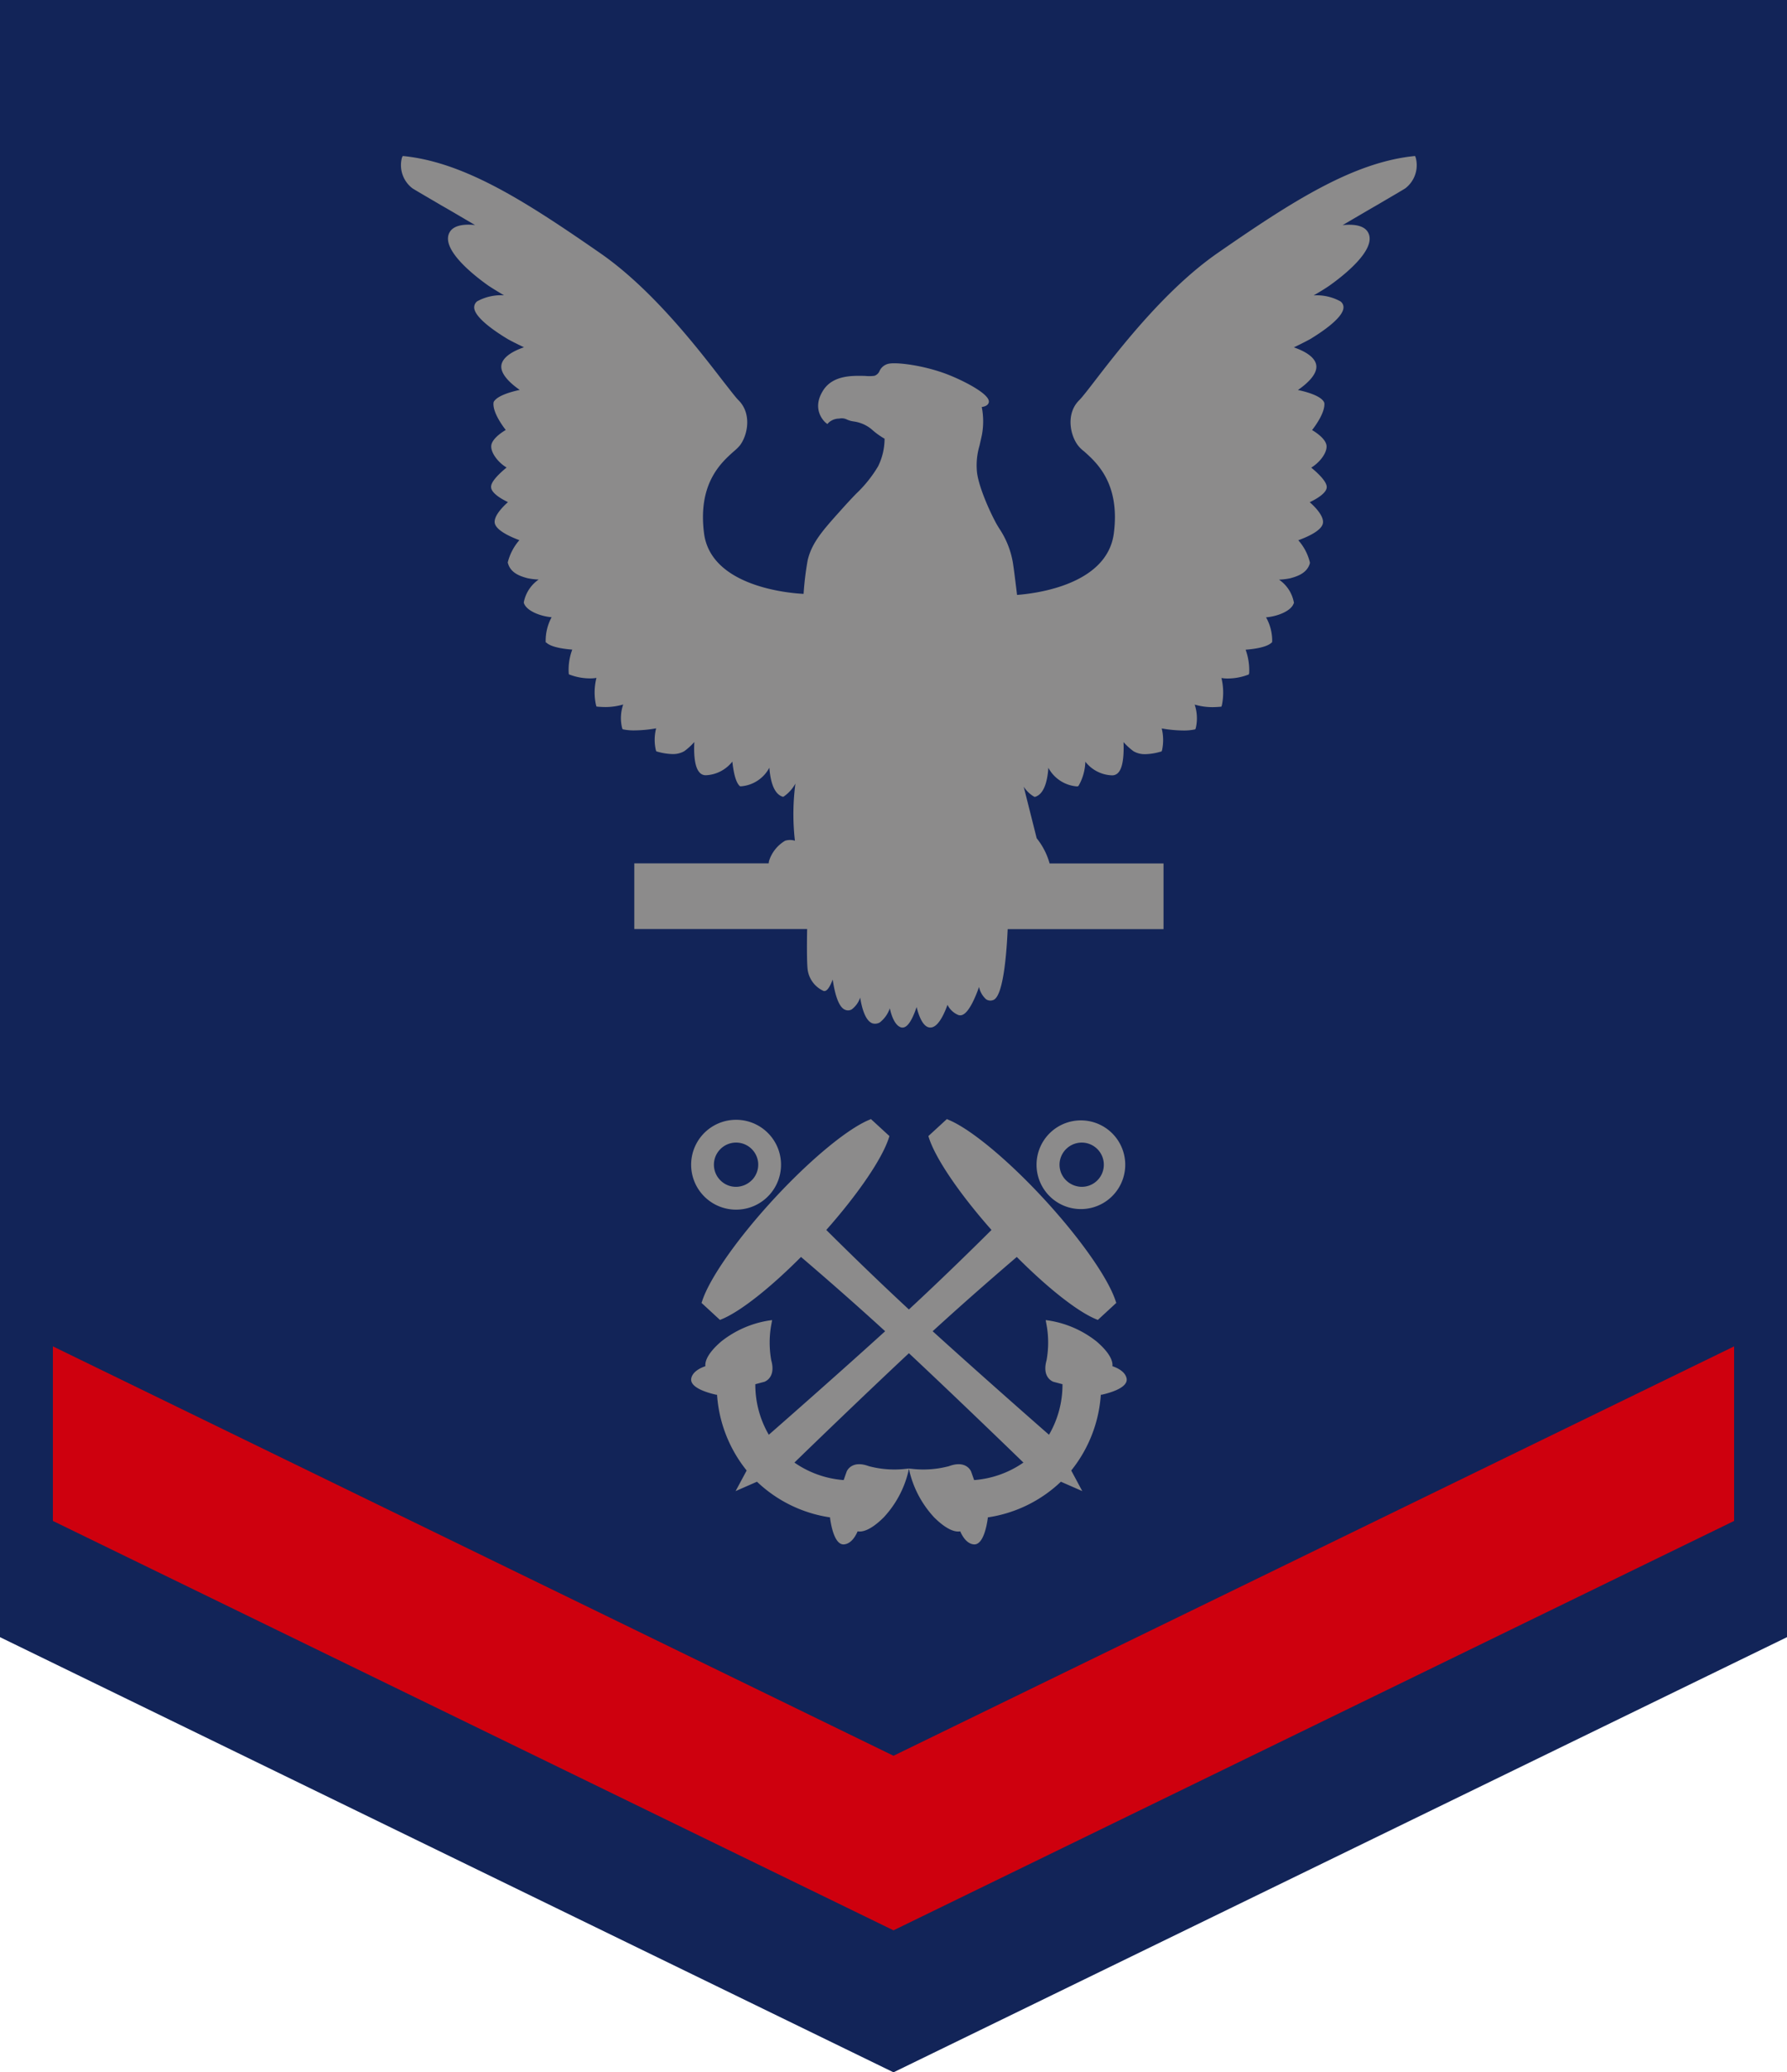 <svg xmlns="http://www.w3.org/2000/svg" width="270" height="313.036" viewBox="0 0 270 313.036">
  <g id="Group_15095" data-name="Group 15095" transform="translate(-260.347 -716.014)">
    <path id="Path_4560" data-name="Path 4560" d="M260.347,716.014v247.3l135,65.732,135-65.732v-247.3Z" transform="translate(0 0)" fill="#122458"/>
    <g id="Group_15094" data-name="Group 15094" transform="translate(320.907 739.579)">
      <path id="Path_4561" data-name="Path 4561" d="M427.17,721.514l-.1-.256-.283.027c-9.247,1-18.468,6.951-29.544,14.626-7.881,5.464-14.833,14.478-18.567,19.322-1.11,1.443-1.932,2.5-2.372,2.934-2.009,2.009-1.366,5.253-.153,6.826a4.922,4.922,0,0,0,.9.876c1.91,1.7,5.464,4.844,4.507,12.366-1.029,8.061-12.541,9.167-14.626,9.324-.157-1.317-.31-2.525-.44-3.532-.049-.386-.1-.746-.153-1.078v-.027a13.218,13.218,0,0,0-1.986-5.23c-.153-.229-.306-.49-.463-.746-1.182-2.112-2.934-6.156-3.038-8.241a10.421,10.421,0,0,1,.413-3.712c.1-.463.229-1,.359-1.622a11.1,11.1,0,0,0-.027-4.2c.413-.054.926-.207,1.056-.669.337-1.186-3.581-3.168-5.716-4.044-3.581-1.5-8.012-2.089-9.378-1.829a1.961,1.961,0,0,0-1.393,1.078,1.289,1.289,0,0,1-.773.75,5.675,5.675,0,0,1-1.389.022c-1.905-.049-4.79-.126-6.286,2.063-2.036,3.037.261,4.969.261,4.969l.283.234.256-.256a2.385,2.385,0,0,1,1.546-.566,1.735,1.735,0,0,1,1.132.126,3.619,3.619,0,0,0,1.083.31,5.4,5.4,0,0,1,2.651,1.159,11.33,11.33,0,0,0,1.986,1.443,9.478,9.478,0,0,1-.979,4.17,19.192,19.192,0,0,1-3.3,4.125c-.7.719-1.443,1.519-2.319,2.5-2.755,3.065-4.4,4.92-5.024,7.572a45.418,45.418,0,0,0-.615,5.073c-2.139-.1-14.011-1.083-15.044-9.167-.953-7.522,2.6-10.667,4.507-12.366a7.428,7.428,0,0,0,.9-.876c1.209-1.573,1.829-4.817-.18-6.826-.44-.436-1.236-1.492-2.373-2.934-3.734-4.844-10.663-13.858-18.567-19.322-11.076-7.675-20.275-13.624-29.522-14.626l-.283-.027-.126.256a4.4,4.4,0,0,0,1.568,4.61c.386.256,2.036,1.213,4.534,2.678,1.416.8,3.092,1.806,4.947,2.885-1.443-.153-3.195-.049-3.837,1.083-1.5,2.629,4.12,6.852,5.873,8.088.589.386,1.416.9,2.341,1.442a7.547,7.547,0,0,0-4.044.9,1.156,1.156,0,0,0-.463.975c.1,1.676,3.914,4.044,5.073,4.741.413.234,1.317.7,2.449,1.236-1.209.413-3.119,1.262-3.4,2.629-.283,1.442,1.573,2.988,2.759,3.811-1.317.283-3.451.876-3.941,1.829l-.027.157c-.1,1.366,1.236,3.271,1.856,4.066-.75.44-2.139,1.42-2.193,2.422-.049,1.11,1.132,2.552,2.319,3.249-.9.746-2.4,2.085-2.341,2.961.022.9,1.568,1.8,2.548,2.265-.746.67-2.085,2.009-2.009,3.064.1,1.213,2.548,2.242,3.734,2.683a8.057,8.057,0,0,0-1.752,3.348v.076l.027.049c.413,1.6,2.112,2.036,2.939,2.269a10.263,10.263,0,0,0,1.7.207,5.421,5.421,0,0,0-2.242,3.424v.076l.027.1c.463,1.235,2.7,1.986,4.174,2.089a7.455,7.455,0,0,0-.9,3.631v.153l.13.076c.773.723,2.885.957,3.887,1.034a8.673,8.673,0,0,0-.539,3.5l.027.234.2.076a8.69,8.69,0,0,0,3.015.539,5.475,5.475,0,0,0,.953-.076,8.888,8.888,0,0,0-.076,4.071l.076.256.234.027c.386.027.773.049,1.159.049a9.611,9.611,0,0,0,2.651-.386,6.263,6.263,0,0,0-.18,3.5l.076.234.207.049a7.981,7.981,0,0,0,1.6.13,19.619,19.619,0,0,0,3.271-.31,6.93,6.93,0,0,0-.049,3.271l.076.207.18.049a9,9,0,0,0,2.269.36,3.429,3.429,0,0,0,1.775-.436,9.465,9.465,0,0,0,1.519-1.388c-.076,1.388-.049,3.653.75,4.556a1.218,1.218,0,0,0,.876.463h.2a5.4,5.4,0,0,0,3.918-2.058c.126,1.132.386,2.885,1.029,3.6l.13.13h.18a5.3,5.3,0,0,0,4.251-2.808c.126,1.573.512,3.837,1.932,4.354l.153.049.13-.076a5.677,5.677,0,0,0,1.725-1.932,35.277,35.277,0,0,0-.076,8.632,2.553,2.553,0,0,0-1.469,0,5.438,5.438,0,0,0-2.449,3.087c-.027.13-.027.234-.049.337H309.1v9.917h26.116c-.027,1.182-.076,4.844.076,6.129a4.153,4.153,0,0,0,2.4,3.222c.2.05.692.126,1.388-1.725.256,1.775.8,4.2,1.905,4.583a1.093,1.093,0,0,0,.98-.077,3.674,3.674,0,0,0,1.263-1.779c.256,1.6.8,3.608,1.932,3.914a1.444,1.444,0,0,0,1.029-.153A4.558,4.558,0,0,0,347.708,850c.234,1.078.7,2.395,1.5,2.8a.811.811,0,0,0,.773.027c.746-.333,1.366-1.8,1.775-3.015.337,1.366.98,3.069,2.036,3.091h.054c1.159,0,2.085-2.058,2.575-3.424a3.2,3.2,0,0,0,1.6,1.519.871.871,0,0,0,.75-.049c.953-.467,1.878-2.629,2.418-4.175a3.413,3.413,0,0,0,1.083,1.878,1.167,1.167,0,0,0,1.056.1c1.622-.539,2.063-7.9,2.188-10.713h23.546v-9.917h-17.21a10.7,10.7,0,0,0-1.955-3.811l-1.959-7.783A4.747,4.747,0,0,0,369.447,818l.157.076.153-.049c1.415-.517,1.8-2.781,1.905-4.354a5.378,5.378,0,0,0,4.278,2.808h.18l.13-.13a7.811,7.811,0,0,0,1-3.6,5.355,5.355,0,0,0,3.941,2.058h.207a1.226,1.226,0,0,0,.876-.463c.773-.9.8-3.168.746-4.556a9.465,9.465,0,0,0,1.519,1.388,3.389,3.389,0,0,0,1.779.436,8.7,8.7,0,0,0,2.242-.36l.207-.049.076-.207a7.292,7.292,0,0,0-.054-3.271,19.618,19.618,0,0,0,3.249.31,7.819,7.819,0,0,0,1.6-.13l.229-.049.081-.234a6.517,6.517,0,0,0-.18-3.5,9.461,9.461,0,0,0,2.651.386c.386,0,.746-.022,1.132-.049l.26-.027.076-.256a9.345,9.345,0,0,0-.076-4.071,5.07,5.07,0,0,0,.953.076,8.653,8.653,0,0,0,2.988-.539l.2-.076.054-.234a9.164,9.164,0,0,0-.539-3.5c1-.077,3.087-.31,3.887-1.034l.1-.076.027-.153a7.222,7.222,0,0,0-.93-3.631c1.5-.1,3.739-.854,4.174-2.089l.054-.1-.027-.076a5.318,5.318,0,0,0-2.242-3.424,10.261,10.261,0,0,0,1.7-.207c.827-.234,2.525-.669,2.966-2.269v-.126a7.76,7.76,0,0,0-1.752-3.348c1.285-.468,3.658-1.469,3.734-2.683.076-1.056-1.236-2.395-2.009-3.064.98-.463,2.548-1.362,2.575-2.265.027-.876-1.442-2.216-2.346-2.961,1.186-.7,2.372-2.139,2.319-3.249-.05-1-1.443-1.982-2.188-2.422.62-.8,1.959-2.7,1.856-4.066l-.054-.157c-.49-.952-2.6-1.546-3.941-1.829,1.159-.8,3.042-2.341,2.759-3.811-.261-1.366-2.166-2.215-3.375-2.629,1.132-.539,2.009-1,2.444-1.236,1.159-.7,4.947-3.065,5.051-4.741a1.09,1.09,0,0,0-.463-.975,7.434,7.434,0,0,0-4.044-.9c.953-.539,1.775-1.056,2.341-1.442,1.752-1.236,7.369-5.459,5.873-8.088-.643-1.133-2.368-1.236-3.837-1.083,1.856-1.078,3.554-2.085,4.947-2.885,2.5-1.465,4.147-2.422,4.534-2.678A4.4,4.4,0,0,0,427.17,721.514Z" transform="translate(-273.824 -721.258)" fill="#8c8b8b"/>
      <path id="Path_4562" data-name="Path 4562" d="M347.243,790.968c.072-.629-.211-1.865-2.4-3.743a15.486,15.486,0,0,0-7.176-3.154l-.508-.068.094.517a14.961,14.961,0,0,1,.036,5.563c-.746,2.683,1.042,3.235,1.051,3.244l1.357.36a14.984,14.984,0,0,1-2.036,7.634c-2.584-2.256-11.009-9.675-17.578-15.637,5.406-4.947,10.483-9.315,12.712-11.22,4.655,4.678,9.184,8.268,12.015,9.418l.229.094,2.791-2.575-.085-.225c-1.087-3.428-5.338-9.495-10.807-15.43s-11.162-10.65-14.491-12.011l-.216-.1-2.795,2.57.076.238c.993,3.15,4.646,8.5,9.459,13.943-2.112,2.107-7,6.934-12.478,12.011-5.482-5.078-10.362-9.9-12.483-12.011,4.817-5.441,8.47-10.793,9.463-13.943l.076-.238-2.795-2.57-.216.1c-3.33,1.361-9.032,6.089-14.491,12.011s-9.719,12-10.807,15.43l-.085.225,2.791,2.575.229-.094c2.831-1.151,7.36-4.74,12.016-9.418,2.229,1.905,7.306,6.273,12.712,11.22-6.565,5.963-14.995,13.381-17.578,15.637a15.032,15.032,0,0,1-2.036-7.634l1.357-.36c.009-.009,1.8-.562,1.052-3.244a15.063,15.063,0,0,1,.036-5.563l.094-.517-.508.068a15.5,15.5,0,0,0-7.176,3.154c-2.188,1.878-2.471,3.114-2.4,3.743-.651.216-1.946.778-2.139,1.869-.238,1.46,2.831,2.229,3.774,2.44l.126,0a20.427,20.427,0,0,0,4.476,11.445l-1.672,3.11,3.231-1.416a20.3,20.3,0,0,0,11.045,5.388l0,.13c.13.957.647,4.076,2.112,3.946,1.114-.094,1.779-1.335,2.049-1.968.62.121,1.874-.063,3.927-2.094a15.456,15.456,0,0,0,3.725-6.893l.1-.49.1.49a15.505,15.505,0,0,0,3.725,6.893c2.053,2.031,3.307,2.215,3.927,2.094.27.634.935,1.874,2.049,1.968,1.465.13,1.982-2.988,2.112-3.946l0-.13a20.3,20.3,0,0,0,11.045-5.388l3.231,1.416-1.667-3.11a20.447,20.447,0,0,0,4.471-11.445l.126,0c.944-.211,4.013-.98,3.774-2.44C349.189,791.745,347.9,791.184,347.243,790.968Zm-30.749,15.458h-.009l-.512.054a15.048,15.048,0,0,1-5.549-.418c-2.615-.961-3.307.773-3.321.786l-.467,1.321a14.989,14.989,0,0,1-7.441-2.646c2.494-2.427,10.775-10.42,17.3-16.518,6.52,6.1,14.8,14.091,17.3,16.518a15.016,15.016,0,0,1-7.446,2.646l-.467-1.321c-.014-.013-.706-1.748-3.321-.786a15.048,15.048,0,0,1-5.549.418Z" transform="translate(-239.726 -608.161)" fill="#8c8b8b"/>
      <path id="Path_4563" data-name="Path 4563" d="M290.784,767.219a6.745,6.745,0,0,0,4.579-2.166l.1-.108a6.787,6.787,0,0,0-5.5-11.274,6.786,6.786,0,1,0,.822,13.548Zm2.934-6.974a3.321,3.321,0,0,1-.845,2.413,3.442,3.442,0,0,1-2.292,1.119,3.3,3.3,0,0,1-2.422-.831,3.335,3.335,0,0,1-.238-4.772,3.349,3.349,0,0,1,5.8,2.072Z" transform="translate(-239.723 -608.074)" fill="#8c8b8b"/>
      <path id="Path_4564" data-name="Path 4564" d="M297.012,765.053a6.7,6.7,0,1,0-.1-.108Zm5.181-7.945a3.342,3.342,0,0,1,2.027,5.837,3.305,3.305,0,0,1-2.427.831,3.442,3.442,0,0,1-2.292-1.119,3.321,3.321,0,0,1-.845-2.413A3.363,3.363,0,0,1,302.193,757.108Z" transform="translate(-199.125 -608.074)" fill="#8c8b8b"/>
    </g>
    <path id="Path_4565" data-name="Path 4565" d="M389.134,823.115,262.126,761.274v26.368l127.008,61.841,127.008-61.841V761.274Z" transform="translate(6.213 158.115)" fill="#ce000e"/>
  </g>
</svg>
